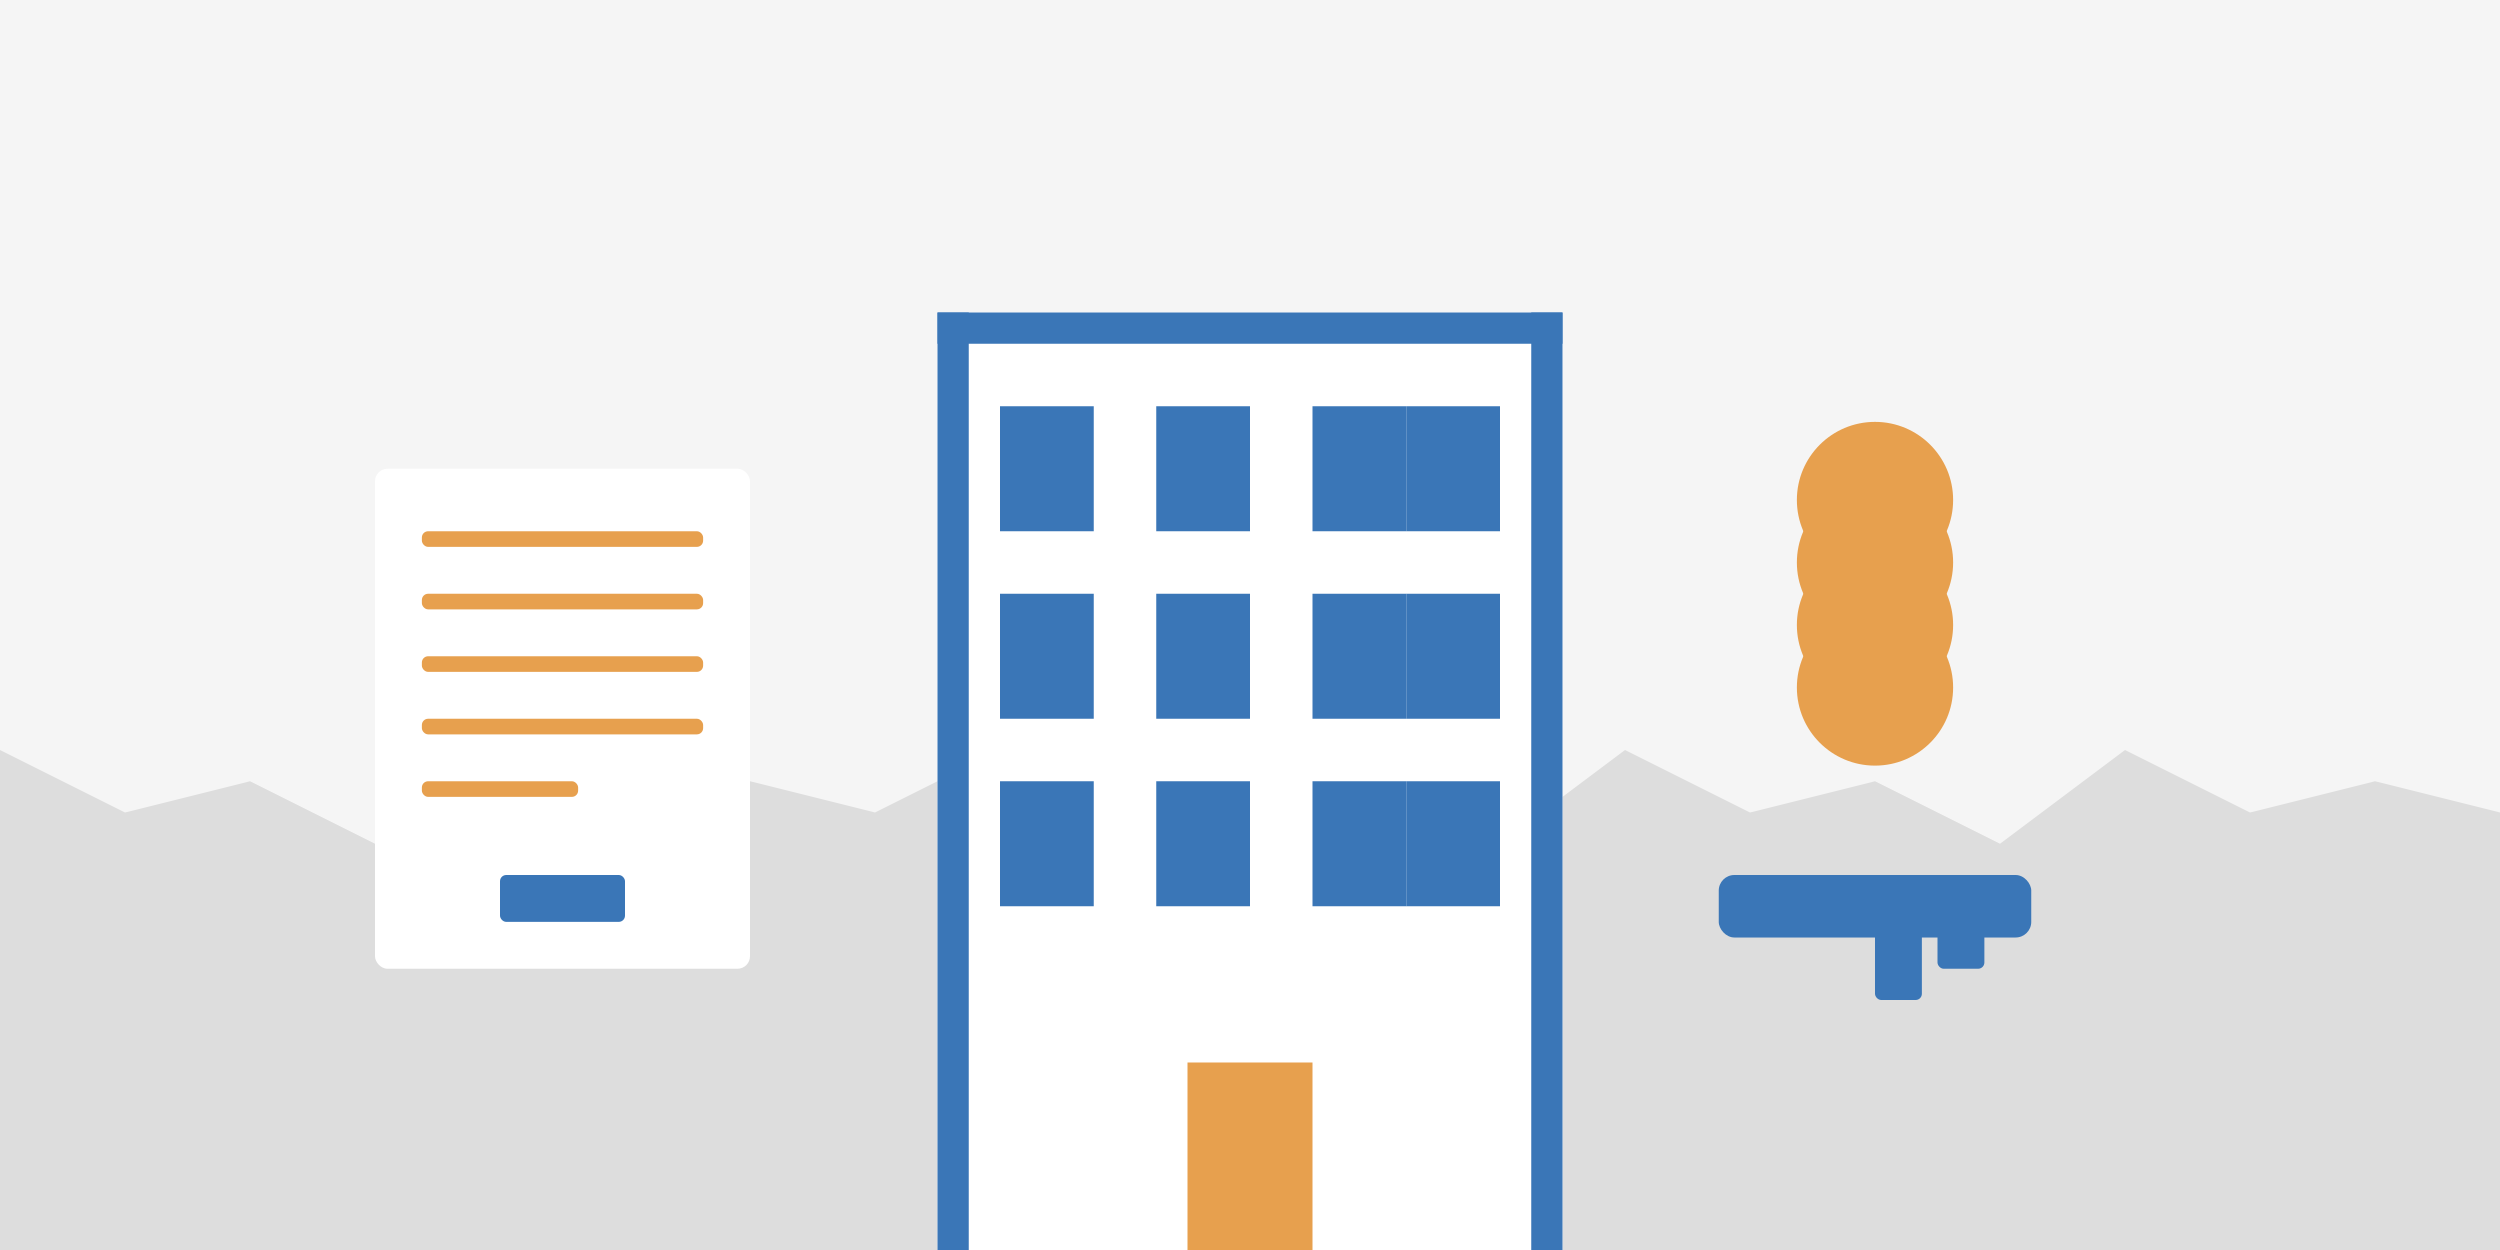 <?xml version="1.0" encoding="UTF-8"?>
<svg width="800px" height="400px" viewBox="0 0 800 400" version="1.1" xmlns="http://www.w3.org/2000/svg">
    <g stroke="none" stroke-width="1" fill="none" fill-rule="evenodd">
        <!-- Sky background -->
        <rect fill="#F5F5F5" x="0" y="0" width="800" height="400"></rect>
        
        <!-- City silhouette -->
        <path d="M0,240 L40,260 L80,250 L120,270 L160,240 L200,280 L240,250 L280,260 L320,240 L360,270 L400,230 L440,250 L480,270 L520,240 L560,260 L600,250 L640,270 L680,240 L720,260 L760,250 L800,260 L800,400 L0,400 Z" fill="#DDDDDD"></path>
        
        <!-- Apartment building -->
        <rect fill="#FFFFFF" x="300" y="100" width="200" height="300"></rect>
        
        <!-- Building border -->
        <rect fill="#3A76B7" x="300" y="100" width="200" height="10"></rect>
        <rect fill="#3A76B7" x="300" y="100" width="10" height="300"></rect>
        <rect fill="#3A76B7" x="490" y="100" width="10" height="300"></rect>
        
        <!-- Windows -->
        <rect fill="#3A76B7" x="320" y="130" width="30" height="40"></rect>
        <rect fill="#3A76B7" x="370" y="130" width="30" height="40"></rect>
        <rect fill="#3A76B7" x="420" y="130" width="30" height="40"></rect>
        <rect fill="#3A76B7" x="450" y="130" width="30" height="40"></rect>
        
        <rect fill="#3A76B7" x="320" y="190" width="30" height="40"></rect>
        <rect fill="#3A76B7" x="370" y="190" width="30" height="40"></rect>
        <rect fill="#3A76B7" x="420" y="190" width="30" height="40"></rect>
        <rect fill="#3A76B7" x="450" y="190" width="30" height="40"></rect>
        
        <rect fill="#3A76B7" x="320" y="250" width="30" height="40"></rect>
        <rect fill="#3A76B7" x="370" y="250" width="30" height="40"></rect>
        <rect fill="#3A76B7" x="420" y="250" width="30" height="40"></rect>
        <rect fill="#3A76B7" x="450" y="250" width="30" height="40"></rect>
        
        <!-- Door -->
        <rect fill="#E7A04E" x="380" y="340" width="40" height="60"></rect>
        
        <!-- Contract or document -->
        <rect fill="#FFFFFF" x="120" y="150" width="120" height="160" rx="4"></rect>
        <rect fill="#E7A04E" x="135" y="170" width="90" height="5" rx="2"></rect>
        <rect fill="#E7A04E" x="135" y="190" width="90" height="5" rx="2"></rect>
        <rect fill="#E7A04E" x="135" y="210" width="90" height="5" rx="2"></rect>
        <rect fill="#E7A04E" x="135" y="230" width="90" height="5" rx="2"></rect>
        <rect fill="#E7A04E" x="135" y="250" width="50" height="5" rx="2"></rect>
        <rect fill="#3A76B7" x="160" y="280" width="40" height="15" rx="2"></rect>
        
        <!-- Money/coin stack -->
        <circle fill="#E7A04E" cx="600" cy="220" r="25"></circle>
        <circle fill="#E7A04E" cx="600" cy="200" r="25"></circle>
        <circle fill="#E7A04E" cx="600" cy="180" r="25"></circle>
        <circle fill="#E7A04E" cx="600" cy="160" r="25"></circle>
        <path d="M585,160 L615,160 L615,220 L585,220 Z" fill="#E7A04E"></path>
        <path d="M595,150 L605,150 L605,170 L595,170 Z" fill="#E7A04E"></path>
        
        <!-- Key -->
        <rect fill="#3A76B7" x="550" y="280" width="100" height="20" rx="5"></rect>
        <rect fill="#3A76B7" x="600" y="280" width="15" height="40" rx="2"></rect>
        <rect fill="#3A76B7" x="620" y="280" width="15" height="30" rx="2"></rect>
    </g>
</svg>